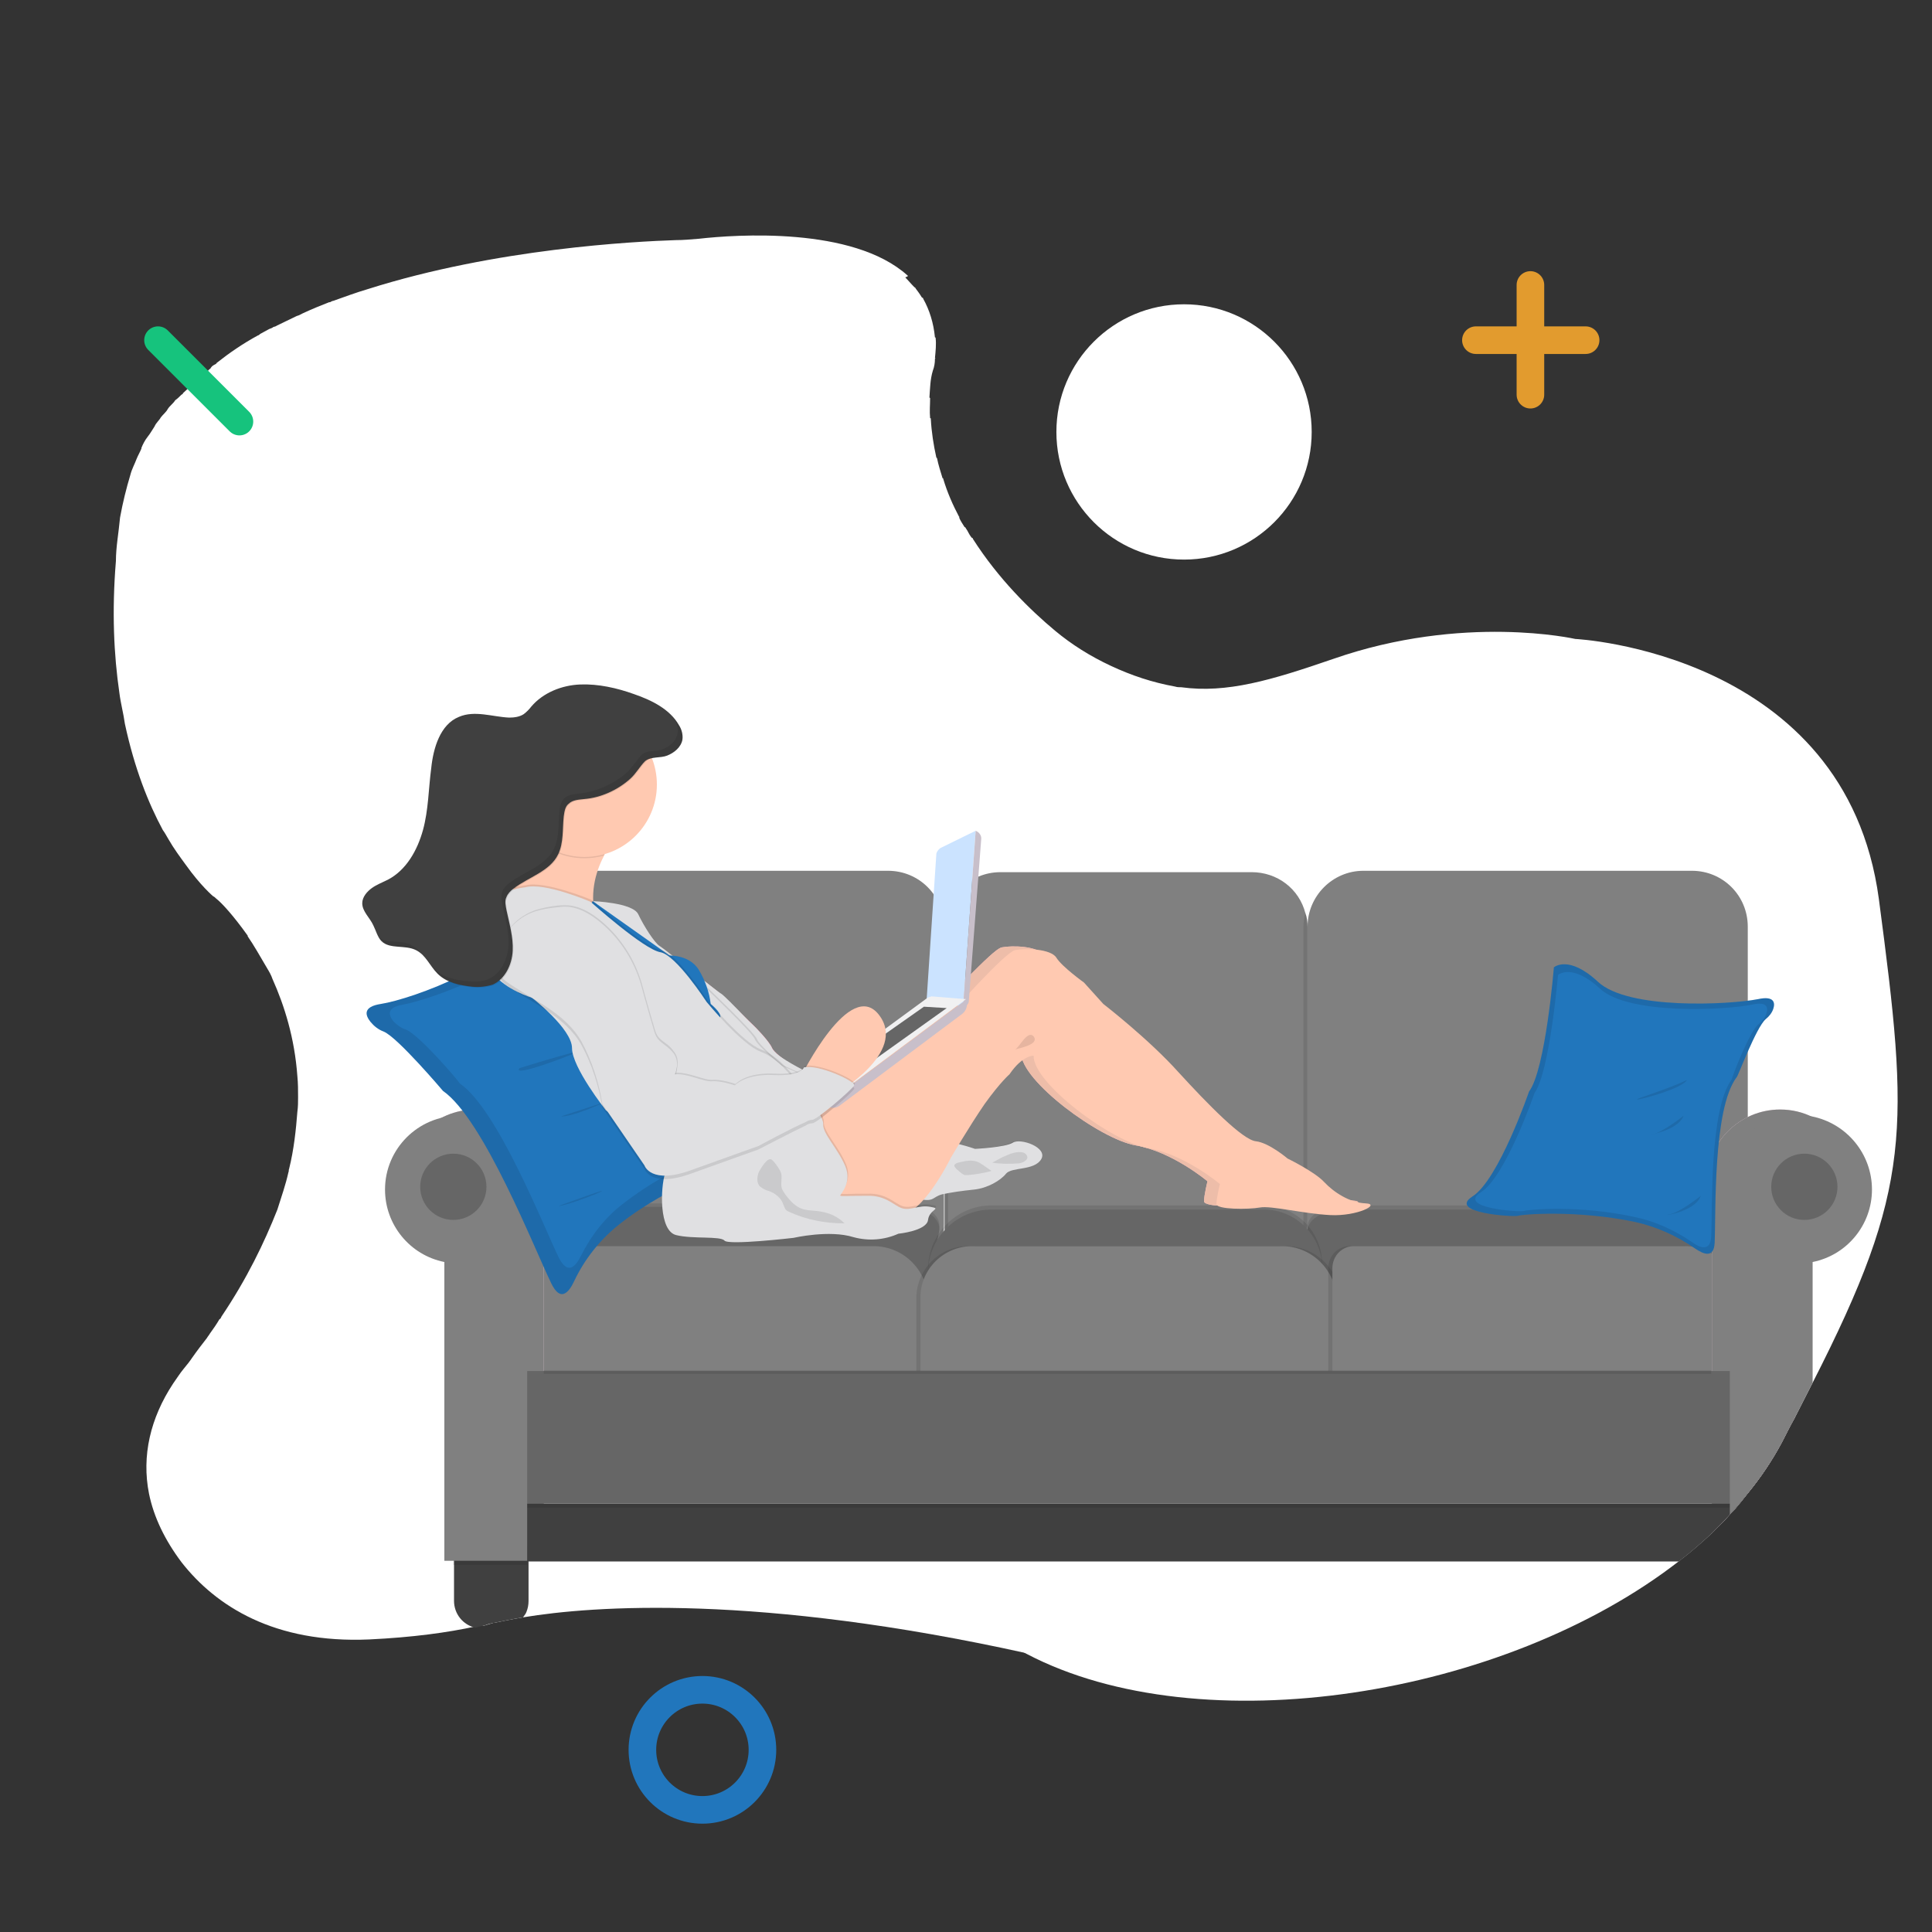 <?xml version="1.0" encoding="utf-8"?>
<!-- Generator: Adobe Illustrator 23.0.1, SVG Export Plug-In . SVG Version: 6.00 Build 0)  -->
<svg version="1.1" id="Calque_1" xmlns="http://www.w3.org/2000/svg" xmlns:xlink="http://www.w3.org/1999/xlink" x="0px" y="0px"
	 viewBox="0 0 280 280" style="enable-background:new 0 0 280 280;" xml:space="preserve">
<rect x="0" y="0" width="280" height="280" fill="#333333" stroke="none"/>
<style type="text/css">
	.st0{display:none;}
	.st1{display:inline;fill:#808080;}
	.st2{display:inline;fill:#666666;}
	.st3{display:inline;fill:#404040;}
	.st4{display:none;fill:#EDEDF4;}
	.st5{fill:#FFFFFF;}
	.st6{fill:#808080;}
	.st7{opacity:0.1;enable-background:new    ;}
	.st8{fill:#666666;}
	.st9{fill:#404040;}
	.st10{fill:#E9CCDB;}
	.st11{fill:#2176BC;}
	.st12{fill:#FD6F8D;}
	.st13{fill:#E0E0E2;}
	.st14{fill:#FFC9B1;}
	.st15{fill:#FFBEC5;}
	.st16{fill:#EDBDA9;}
	.st17{fill:#CBE3FF;}
	.st18{fill:#C8BFCA;}
	.st19{fill:#F1F1F2;}
	.st20{opacity:0.1;}
	.st21{fill:none;stroke:#E29B2E;stroke-width:4;stroke-linecap:round;stroke-miterlimit:10;}
	.st22{fill:none;stroke:#16C37D;stroke-width:4;stroke-linecap:round;stroke-miterlimit:10;}
	.st23{fill:none;stroke:#2176BC;stroke-width:4;stroke-linecap:round;stroke-miterlimit:10;}
</style>
<g class="st0">
	<rect x="303.3" y="17.1" class="st1" width="36" height="62.7"/>
	<path class="st2" d="M338.2,92.7v62.9c-1.8-0.5-3.4-1-4.7-1.5c-3.9-1.4-5.8-2.7-5.8-2.7s-0.1-0.1-0.4-0.3c-0.9-0.5-3.3-1.8-7-3.1
		c-1.7-0.6-3.6-1.1-5.8-1.6l-2.1-0.4V92.7H338.2L338.2,92.7z"/>
	<path class="st3" d="M376.4,92.7v62.9c-1.8-0.5-3.4-1-4.7-1.5c-3.9-1.4-5.8-2.7-5.8-2.7s-0.1-0.1-0.4-0.3c-0.9-0.5-3.3-1.8-7-3.1
		c-1.7-0.6-3.6-1.1-5.8-1.6l-2.1-0.4V92.7H376.4L376.4,92.7z"/>
</g>
<rect x="-8" y="-6" class="st4" width="292" height="289"/>
<path class="st5" d="M262.7,200.4c-0.8,1.6-1.7,3.3-2.6,5.1c-0.7,1.2-1.3,2.5-2,3.8c-1.3,2.4-2.9,4.8-4.7,7c-0.4,0.5-0.8,1-1.2,1.5
	c-0.2,0.2-0.3,0.4-0.5,0.6c-0.3,0.4-0.7,0.7-1,1.1c-0.8,0.9-1.7,1.8-2.6,2.7c-1.5,1.4-3,2.7-4.7,4C218,246,174,252.9,148.8,239.7
	c-3.9-2-7.3-4.5-10.2-7.6c-2.2-2.3-4.3-4.2-6.4-5.9c-2.9-2.3-5.8-4.1-8.7-5.4c-0.2-0.1-0.3-0.1-0.4-0.2c-1.2-0.5-2.4-1-3.6-1.4
	l-0.1-0.1c-0.3-0.1-0.8-0.2-1.1-0.4c-0.2-0.1-0.4-0.1-0.5-0.2c-0.3-0.1-0.6-0.2-0.9-0.2c-0.9-0.2-1.8-0.4-2.7-0.6
	c-4.4-0.8-8.5-0.6-12.1,0c-0.1,0-0.2,0-0.2,0c-0.9,0.1-1.8,0.3-2.6,0.5c-0.4,0.1-0.7,0.2-1.1,0.3c-1.1,0.3-2.2,0.7-3.1,1
	c-0.2,0.1-0.4,0.1-0.4,0.2c-1.6,0.7-2.9,1.3-4.2,2.2c-0.1,0-0.3,0.1-0.3,0.2c-1.6,1.2-3,2.4-4.1,3.7c-0.1,0.1-0.2,0.1-0.2,0.2
	c0,0,0,0,0,0c-0.1,0.2-0.4,0.5-0.5,0.8c-0.1,0.2-0.4,0.5-0.5,0.8c-1.4,1.8-4,4-8.5,5.8c-1.4,0.6-2.9,1.1-4.7,1.6c0,0-0.1,0-0.1,0
	c-0.4,0.1-0.9,0.2-1.3,0.4c0,0-0.1,0-0.1,0c-0.1,0-0.1,0-0.1,0c-0.3,0.1-0.7,0.2-1.1,0.3c0,0,0,0,0,0c-4.1,0.9-9.2,1.6-15.5,1.9
	c-13.7,0.6-22.2-4.8-27.2-11.2c-2.4-3.2-4-6.5-4.7-9.9c-1.1-5.5,0.2-11,3.5-16c0.5-0.7,1-1.5,1.5-2.1c0.5-0.6,0.9-1.1,1.3-1.7
	c0.7-1,1.4-1.9,2.1-2.8c0.1-0.2,0.3-0.4,0.4-0.6c0.5-0.7,1-1.4,1.4-2.1c0.2-0.1,0.2-0.2,0.3-0.4c3.7-5.5,6.2-10.7,8.1-15.5
	c0.6-1.9,1.2-3.6,1.6-5.4c0.1-0.2,0-0.3,0.1-0.5c0.7-2.8,1-5.7,1.2-8.3c0.1-0.7,0.1-1.4,0.1-2.1c0-1,0-2-0.1-3
	c-0.4-5.6-1.9-10.3-3.6-14.1c-0.2-0.6-0.5-1.1-0.8-1.6c-1-1.7-1.9-3.3-2.8-4.6c0-0.1,0-0.1,0-0.1c-2-2.8-3.7-4.7-4.6-5.4
	c-0.3-0.3-0.4-0.3-0.4-0.3s-1.8-1.5-4-4.6c-0.8-1.1-1.7-2.3-2.5-3.7c-0.3-0.5-0.5-0.9-0.8-1.3c-2.1-3.9-4.1-8.9-5.5-15.4
	c-0.2-1.5-0.6-2.9-0.8-4.5c-0.8-5.5-1.1-11.8-0.5-19.1c0-2,0.4-4.1,0.6-6.3c0.4-2.2,0.9-4.2,1.5-6.2c0.2-0.8,0.6-1.5,0.9-2.3
	c0.2-0.5,0.5-1,0.7-1.5c0-0.1,0-0.1,0-0.1c0.2-0.5,0.5-1.1,0.9-1.6c0.4-0.5,0.6-0.9,1-1.5c0.2-0.5,0.7-0.9,0.9-1.3
	c0.3-0.4,0.8-0.8,1-1.2c0.3-0.5,0.8-0.8,1.1-1.3c0.3-0.2,0.6-0.5,0.9-0.8c0.2-0.1,0.2-0.1,0.2-0.2c1.2-1.1,2.3-2.2,3.5-3.1
	c0-0.1,0.1-0.2,0.2-0.2c0-0.1,0.2-0.2,0.3-0.3c0.1-0.2,0.3-0.4,0.5-0.5c0.2-0.1,0.4-0.2,0.4-0.3c1.9-1.5,3.8-2.8,6-4
	c0.1,0,0.2-0.1,0.3-0.2c0.4-0.2,0.7-0.4,1.1-0.6c0.3-0.2,0.6-0.2,0.8-0.4c0.3-0.1,0.4-0.1,0.5-0.2c1-0.5,1.9-0.9,2.9-1.4l0.3-0.1
	l0.6-0.3c1.3-0.6,2.5-1.1,3.8-1.6l0.1,0c0.1,0,0.3-0.2,0.5-0.2c1.7-0.6,3.3-1.2,5-1.7c18.6-5.9,38.7-6.9,44.6-7.1
	c1.1,0,2.2-0.1,3.4-0.2c5.3-0.6,22.3-1.8,30.2,5.3c0.1,0.1,0.2,0.1-0.3,0.3c0.4,0.4,0.8,0.9,1.3,1.4c0.1,0.1,0.2,0.1,0.2,0.2
	c0.3,0.4,0.6,0.8,0.9,1.3c0.2,0.1,0.2,0.1,0.2,0.2c0.9,1.6,1.5,3.5,1.7,5.6c0.1,0,0.1,0,0.1,0.1c0.1,0.9,0,1.9-0.1,2.9
	c0.1,0,0.1,0,0,0.1c0,0.6-0.1,1.2-0.3,1.7c-0.4,1.3-0.4,2.6-0.5,3.9c0,0,0,0,0.1,0.1c0,0.9-0.1,1.9,0,2.9c0.1,0,0.1,0,0.1,0.1
	c0.1,1.9,0.4,3.8,0.8,5.6l0.1,0.1c0.2,1,0.5,1.9,0.8,2.9c0.1,0,0.1,0,0.1,0.1c0.6,2,1.4,3.8,2.3,5.5c0.1,0,0.1,0,0,0.1
	c0.2,0.5,0.5,0.9,0.8,1.4c0.1,0,0.1,0,0.2,0.2c0.3,0.4,0.4,0.8,0.8,1.3c0.2,0.1,0.2,0.1,0.2,0.2c3.7,5.8,8.3,10.3,11.9,13.3
	c2.4,2,5.1,3.7,8.1,5.1c3,1.4,6,2.4,9.3,3c0.3,0.1,0.6,0.1,0.9,0.1c6.6,0.9,13-1,22-4.1c18.9-6.6,35.1-2.9,35.1-2.9
	s39.2,1.9,44,37.7C276.7,163.6,277.2,172,262.7,200.4z"/>
<circle class="st5" cx="171.6" cy="62.6" r="18.5"/>
<path class="st5" d="M150.9,198.2l0,0.4l0,0.5v0.1l-1,18.6l0,0.6l-0.4,7.8l-0.7,13.4v0c-38.9-8.6-62.8-6.9-73-5.2
	c-1.8,0.3-3.2,0.6-4.2,0.8c0,0-0.1,0-0.1,0c-0.6,0.2-1.1,0.3-1.3,0.4c0,0-0.1,0-0.1,0c-0.1,0-0.1,0-0.1,0l-4.2-3.7l-16.2-14.3
	l14.9-2.9l2.4-0.5l8.2-1.6l1.5-0.3l2.4-0.5l67-12.9l0.3-0.1l2.8-0.5L150.9,198.2z"/>
<path class="st6" d="M189.5,134.4v43.1c0,0.7-0.1,1.5-0.3,2.2c-1,3.5-4.2,6-7.8,6h-36.4c-4.5,0-8.1-3.6-8.1-8.1c0,0,0,0,0,0v-43.1
	c0-4.5,3.6-8.1,8.1-8.1c0,0,0,0,0,0h36.4c3.7,0,6.9,2.4,7.8,6C189.4,132.9,189.5,133.6,189.5,134.4z"/>
<path class="st7" d="M137.4,134.4v43.1c0,0.7-0.1,1.5-0.3,2.2c-0.2-0.7-0.3-1.4-0.3-2.2v-43.1c0-0.7,0.1-1.5,0.3-2.2
	C137.3,132.9,137.4,133.6,137.4,134.4z"/>
<path class="st6" d="M81.1,126.2h47.6c4.5,0,8.1,3.6,8.1,8.1v43.1c0,4.5-3.6,8.1-8.1,8.1H81.1c-4.5,0-8.1-3.6-8.1-8.1v-43.1
	C73,129.9,76.6,126.2,81.1,126.2z"/>
<path class="st7" d="M189.5,134.4v43.1c0,0.7-0.1,1.5-0.3,2.2c-0.2-0.7-0.3-1.4-0.3-2.2v-43.1c0-0.7,0.1-1.5,0.3-2.2
	C189.4,132.9,189.5,133.6,189.5,134.4z"/>
<path class="st6" d="M197.6,126.2h47.6c4.5,0,8.1,3.6,8.1,8.1v43.1c0,4.5-3.6,8.1-8.1,8.1h-47.6c-4.5,0-8.1-3.6-8.1-8.1v-43.1
	C189.5,129.9,193.1,126.2,197.6,126.2z"/>
<path class="st7" d="M133.6,190H75.3l-0.3-5.1c-0.3-5.7,7.1-10.5,16.3-10.5H131c3.1,0,5.5,1.7,5.1,3.6L133.6,190z"/>
<path class="st8" d="M133.6,190.5H75.3l-0.3-5.1c-0.3-5.7,7.1-10.5,16.3-10.5H131c3.1,0,5.5,1.7,5.1,3.6L133.6,190.5z"/>
<path class="st7" d="M192,190.3h58.3l0.3-5.1c0.3-5.7-7.1-10.5-16.3-10.5h-39.7c-3.1,0-5.5,1.7-5.1,3.6L192,190.3z"/>
<path class="st8" d="M192,190.9h58.3l0.3-5.1c0.3-5.7-7.1-10.5-16.3-10.5h-39.7c-3.1,0-5.5,1.7-5.1,3.6L192,190.9z"/>
<path class="st7" d="M143.7,174.7h39.5c4.6,0,8.4,3.8,8.4,8.4v0v5.2l0,0h-57.1l0,0v-4.4C134.5,178.9,138.6,174.7,143.7,174.7z"/>
<path class="st8" d="M143.7,175.3h39.5c4.6,0,8.4,3.8,8.4,8.4v0v5.2l0,0h-57.1l0,0v-4.4C134.5,179.4,138.6,175.3,143.7,175.3z"/>
<path class="st6" d="M79.3,180.6h47.3c4.4,0,7.9,3.6,7.9,7.9v10.7l0,0H75.7l0,0v-15.1C75.7,182.1,77.3,180.6,79.3,180.6z"/>
<path class="st7" d="M140.3,180.6h44.9c4.4,0,7.9,3.6,7.9,7.9v10.7l0,0h-60.3l0,0v-11.2C132.9,183.9,136.2,180.6,140.3,180.6z"/>
<path class="st7" d="M141.5,180.6h44.9c4.4,0,7.9,3.6,7.9,7.9v10.7l0,0H134l0,0v-11.2C134,183.9,137.4,180.6,141.5,180.6z"/>
<path class="st6" d="M140.9,180.6h44.9c4.4,0,7.9,3.6,7.9,7.9v10.7l0,0h-60.3l0,0v-11.2C133.4,183.9,136.8,180.6,140.9,180.6z"/>
<path class="st7" d="M195.6,180.6h48c4.2,0,7.6,3.4,7.6,7.6v11.1l0,0h-58.7l0,0v-15.5C192.5,182,193.9,180.6,195.6,180.6
	L195.6,180.6z"/>
<path class="st6" d="M196.2,180.6h48c4.2,0,7.6,3.4,7.6,7.6v11.1l0,0h-58.7l0,0v-15.5C193.1,182,194.5,180.6,196.2,180.6
	L196.2,180.6z"/>
<path class="st9" d="M76.6,224v8c0,0.6-0.1,1.1-0.3,1.6c-0.1,0.3-0.3,0.5-0.5,0.8c-1.8,0.3-3.2,0.6-4.2,0.8c0,0-0.1,0-0.1,0
	c-0.4,0.1-0.9,0.2-1.3,0.4c0,0-0.1,0-0.1,0c-0.1,0-0.1,0-0.1,0c-0.3,0.1-0.7,0.2-1.1,0.3c0,0,0,0,0,0c-1.8-0.4-3.1-2-3.1-3.9v-8
	H76.6z"/>
<path class="st10" d="M79.6,171.5c0-5.9-4.8-10.7-10.7-10.7c-5.9,0-10.7,4.8-10.7,10.7c0,5.1,3.6,9.5,8.6,10.5v43.3h12v-49.9
	C79.3,174.2,79.6,172.9,79.6,171.5z"/>
<path class="st10" d="M268.7,171.5c0,5.1-3.6,9.5-8.6,10.5v23.5c-0.7,1.2-1.3,2.5-2,3.8c-1.3,2.4-2.9,4.8-4.7,7
	c-0.4,0.5-0.8,1-1.2,1.5c-0.2,0.2-0.3,0.4-0.5,0.6c-0.3,0.4-0.7,0.7-1,1.1c-0.8,0.9-1.7,1.8-2.6,2.7v-46.7c-0.5-1.3-0.8-2.6-0.8-4
	c0-5.9,4.8-10.7,10.7-10.7c1.7,0,3.3,0.4,4.7,1.1C266.2,163.6,268.7,167.3,268.7,171.5z"/>
<path class="st6" d="M79.6,171.5c0-5.9-4.8-10.7-10.7-10.7c-5.9,0-10.7,4.8-10.7,10.7c0,5.1,3.6,9.5,8.6,10.5v43.3h12v-49.9
	C79.3,174.2,79.6,172.9,79.6,171.5z"/>
<path class="st6" d="M268.7,171.5c0,5.1-3.6,9.5-8.6,10.5v23.5c-0.7,1.2-1.3,2.5-2,3.8c-1.3,2.4-2.9,4.8-4.7,7
	c-0.4,0.5-0.8,1-1.2,1.5c-0.2,0.2-0.3,0.4-0.5,0.6c-0.3,0.4-0.7,0.7-1,1.1c-0.8,0.9-1.7,1.8-2.6,2.7v-46.7c-0.5-1.3-0.8-2.6-0.8-4
	c0-5.9,4.8-10.7,10.7-10.7c1.7,0,3.3,0.4,4.7,1.1C266.2,163.6,268.7,167.3,268.7,171.5z"/>
<path class="st9" d="M252.1,217.9c-0.2,0.2-0.3,0.4-0.5,0.6c-0.3,0.4-0.7,0.7-1,1.1c-0.8,0.9-1.7,1.8-2.6,2.7c-1.5,1.4-3,2.7-4.7,4
	H73v-8.4H252.1z"/>
<path class="st7" d="M253.3,199.2v17.2c-0.4,0.5-0.8,1-1.2,1.5c-0.2,0.2-0.3,0.4-0.5,0.6H75v-19.2H253.3z"/>
<path class="st8" d="M253.3,198.6v17.8c-0.4,0.5-0.8,1-1.2,1.5H75v-19.2H253.3z"/>
<path class="st6" d="M271.3,172.4c0,5.1-3.6,9.5-8.6,10.5v17.5c-0.8,1.6-1.7,3.3-2.6,5.1c-0.7,1.2-1.3,2.5-2,3.8
	c-1.3,2.4-2.9,4.8-4.7,7c-0.4,0.5-0.8,1-1.2,1.5c-0.2,0.2-0.3,0.4-0.5,0.6c-0.3,0.4-0.7,0.7-1,1.1v-43.2c-0.5-1.3-0.8-2.6-0.8-4
	c0-5.9,4.8-10.7,10.7-10.7c0.7,0,1.4,0.1,2,0.2C267.6,162.8,271.3,167.2,271.3,172.4z"/>
<rect x="65.7" y="224" class="st7" width="10.7" height="2.8"/>
<path class="st6" d="M77.2,172.4c0-5.9-4.8-10.7-10.7-10.7c-5.9,0-10.7,4.8-10.7,10.7c0,5.1,3.6,9.5,8.6,10.5v43.3h12v-49.9
	C77,175.1,77.2,173.7,77.2,172.4z"/>
<rect x="78.8" y="198.6" class="st7" width="169.2" height="0.5"/>
<circle class="st8" cx="65.7" cy="172" r="4.8"/>
<circle class="st8" cx="261.5" cy="172" r="4.8"/>
<path class="st11" d="M55.6,149.5c-0.8-0.3-1.4-0.8-1.9-1.4c-0.8-1-1.1-2.2,1.5-2.6c4.5-0.7,19.5-6.1,21.7-12.9
	c2.2-6.8,5.3-5.3,5.3-5.3s9,17.5,13,20.4c0,0,11.1,13.8,16.1,15.1s-4.4,6.3-5.1,6.3c-0.6,0-8.9,2.4-16.4,8.3
	c-2.8,2.2-5.1,5.1-6.6,8.3c-0.8,1.7-2,3-3.3,0.3c-2.4-4.9-9.8-23.8-15.7-27.9C64.2,158.1,57.6,150.3,55.6,149.5z"/>
<path class="st7" d="M55.6,149.5c-0.8-0.3-1.4-0.8-1.9-1.4c-0.8-1-1.1-2.2,1.5-2.6c4.5-0.7,19.5-6.1,21.7-12.9
	c2.2-6.8,5.3-5.3,5.3-5.3s9,17.5,13,20.4c0,0,11.1,13.8,16.1,15.1s-4.4,6.3-5.1,6.3c-0.6,0-8.9,2.4-16.4,8.3
	c-2.8,2.2-5.1,5.1-6.6,8.3c-0.8,1.7-2,3-3.3,0.3c-2.4-4.9-9.8-23.8-15.7-27.9C64.2,158.1,57.6,150.3,55.6,149.5z"/>
<path class="st11" d="M58.8,149.2c-0.7-0.2-1.3-0.7-1.8-1.2c-0.7-0.9-1-2,1.4-2.4c4.3-0.8,18.5-5.9,20.7-12.1
	c2.2-6.2,5.1-4.9,5.1-4.9s8.2,15.9,11.9,18.5c0,0,10.3,12.4,14.9,13.5s-4.2,5.8-4.9,5.8c-0.5,0-8.4,2.3-15.6,7.9
	c-2.7,2-4.8,4.7-6.3,7.7c-0.8,1.6-1.9,2.8-3.2,0.3c-2.2-4.5-8.9-21.6-14.4-25.3C66.7,156.9,60.7,149.9,58.8,149.2z"/>
<path class="st7" d="M75.3,154.8c0,0-1.5,1.4,5.8-1.3C88.5,150.7,75.3,154.8,75.3,154.8z"/>
<path class="st7" d="M81.3,161.8c0,0,1.1,0.2,5.3-1.6C90.9,158.6,81.3,161.8,81.3,161.8z"/>
<path class="st7" d="M80.9,174.8c0,0,1,0,5.3-1.7C90.4,171.3,80.9,174.8,80.9,174.8z"/>
<path class="st11" d="M255.9,147.7c0.5-0.4,0.9-0.9,1.1-1.5c0.3-0.9,0.1-1.9-2.2-1.4c-4.1,0.8-18.8,1.6-23.2-2.5
	c-4.3-4-6.4-2.1-6.4-2.1s-1.2,14.8-3.6,18c0,0-4.4,12.8-8.2,15.2c-3.7,2.4,6,3,6.6,2.8c0.5-0.2,8.4-0.9,17,0.9c3.1,0.7,6,2,8.6,3.8
	c1.3,0.9,2.8,1.5,2.9-0.8c0.2-4.1-0.3-19.4,3.2-24C251.8,156.2,254.5,148.9,255.9,147.7z"/>
<path class="st7" d="M255.9,147.7c0.5-0.4,0.9-0.9,1.1-1.5c0.3-0.9,0.1-1.9-2.2-1.4c-4.1,0.8-18.8,1.6-23.2-2.5
	c-4.3-4-6.4-2.1-6.4-2.1s-1.2,14.8-3.6,18c0,0-4.4,12.8-8.2,15.2c-3.7,2.4,6,3,6.6,2.8c0.5-0.2,8.4-0.9,17,0.9c3.1,0.7,6,2,8.6,3.8
	c1.3,0.9,2.8,1.5,2.9-0.8c0.2-4.1-0.3-19.4,3.2-24C251.8,156.2,254.5,148.9,255.9,147.7z"/>
<path class="st11" d="M254.9,148.4c0.5-0.4,0.9-0.9,1.1-1.5c0.3-0.9,0.1-1.8-2.1-1.3c-3.9,0.8-17.9,1.5-22-2.3c-4.1-3.8-6.1-2-6.1-2
	s-1.2,14-3.4,17.1c0,0-4.2,12.2-7.8,14.4c-3.5,2.3,5.7,2.9,6.3,2.7c0.5-0.2,8-0.9,16.1,0.9c2.9,0.6,5.7,1.9,8.2,3.6
	c1.2,0.9,2.7,1.4,2.8-0.8c0.2-3.9-0.3-18.4,3-22.8C250.9,156.4,253.5,149.5,254.9,148.4z"/>
<path class="st7" d="M244.5,156.5c0,0-1,0.6-5.9,2.3C233.7,160.4,243.7,158.1,244.5,156.5z"/>
<path class="st7" d="M244,161.7c0,0-3.1,2.5-4.6,2.7S243.1,164.1,244,161.7z"/>
<path class="st7" d="M246.5,173.3c0,0-3.1,2.5-4.6,2.7C240.3,176.3,245.6,175.8,246.5,173.3z"/>
<path class="st12" d="M102.1,142.2l-0.4,4.7l2.3,4.9l3.2,2.8l3.5,2.1l3.2,2.2l3.2-2.9c0,0-4.7-3-5.2-4.1c-0.4-1-2.5-3.1-2.5-3.1
	l-3-2.9l-2.4-2.2L102.1,142.2z"/>
<path class="st13" d="M102.1,142.2l-0.4,4.7l2.3,4.9l3.2,2.8l3.5,2.1l3.2,2.2l3.2-2.9c0,0-4.7-3-5.2-4.1c-0.4-1-2.5-3.1-2.5-3.1
	l-3-2.9l-2.4-2.2L102.1,142.2z"/>
<path class="st14" d="M87.5,124.1c-1.2,2.3-2.2,5.7-1,9.5c2.1,7-13.3-2.8-13.3-2.8s3.3-4.9,4.3-9.2c0.3-1.4,0.4-2.7,0-3.8
	c-1.5-4.3,12.1,3.1,12.1,3.1C88.7,121.9,88,122.9,87.5,124.1z"/>
<path class="st7" d="M85.5,130.6c0,0,5.8,0.2,6.6,1.9s2.4,4.2,3.1,4.6c0.7,0.4,8.3,6.6,8.9,6.9c0.6,0.3,7.2,7.1,7.2,7.8
	c0,0.7,6.7,4.9,11,5.5c4.3,0.6,10.9,8.4,12.8,8.1c1.9-0.3,5.9,1.1,5.9,1.1s4.4-0.2,5.5-0.9c1.1-0.7,5.1,0.7,4.1,2.4
	s-4.3,1.1-5.1,2.1c-0.8,1-2.7,2.1-4.6,2.3c-1.9,0.2-3.3,0.4-4.7,0.7c-1.4,0.4-1.1,1.1-3.2,0.7c-2.2-0.4-10.5-15.2-10.5-15.2
	l-9.3-4.2c0,0-3.5-2.9-3.8-3.8c-0.3-0.9-7-7.3-7-7.3l-8.8-6.4L85.5,130.6z"/>
<path class="st13" d="M85.9,130.6c0,0,5.8,0.2,6.6,1.9s2.4,4.2,3.1,4.6c0.7,0.4,8.3,6.6,8.9,6.9c0.6,0.3,7.1,7.1,7.1,7.8
	c0,0.7,6.7,4.9,11,5.5s10.9,8.4,12.8,8.1c1.9-0.3,5.9,1.1,5.9,1.1s4.4-0.2,5.5-0.9c1.1-0.7,5.1,0.7,4.1,2.4s-4.3,1.1-5.1,2.1
	c-0.8,1-2.7,2.1-4.6,2.3c-1.9,0.2-3.3,0.4-4.7,0.7c-1.4,0.4-1.1,1.1-3.2,0.7c-2.2-0.4-10.5-15.2-10.5-15.2l-9.3-4.2
	c0,0-3.5-2.9-3.8-3.8s-7-7.3-7-7.3l-8.8-6.4L85.9,130.6z"/>
<path class="st15" d="M116.1,162.5c0,0,8.7-7.7,9.1-8.2c0.2-0.3,3-2.4,5.7-4.4c3.4-2.5,6.5-5.3,9.5-8.4c2-2,4.1-4.1,4.8-4.2
	c1.5-0.3,5.2-0.2,6,1.1c0.8,1.3,4.1,3.6,4.1,3.6l2.8,3.1c0,0,6.6,5.1,10.9,9.9c4.3,4.7,9.3,9.8,11.2,10c1.8,0.2,4.6,2.5,4.6,2.5
	s3.9,1.9,5.3,3.4c1.4,1.5,3.7,3,6,3.1s-1.2,1.9-5.1,1.7c-3.9-0.2-8.6-1.4-10.2-1.1c-1.7,0.3-6.3,0.3-6.3-0.5c0-0.9,0.5-2.9,0.5-2.9
	s-5.1-4.3-10.4-5.2c-5.2-0.9-16.7-9.4-16.6-13.4c0,0-1.6-0.1-3.5,2.7c0,0-1.3,1.1-3.6,4.3s-4.9,7.8-4.9,7.8s-4.1,8.4-7.5,8.3
	c-3.3-0.1-6.9-0.5-6.9-0.5l-4.4-3.1l-0.3-3.8L116.1,162.5z"/>
<path class="st16" d="M116.1,162.5c0,0,8.7-7.7,9.1-8.2c0.2-0.3,3-2.4,5.7-4.4c3.4-2.5,6.5-5.3,9.5-8.4c2-2,4.1-4.1,4.8-4.2
	c1.5-0.3,5.2-0.2,6,1.1c0.8,1.3,4.1,3.6,4.1,3.6l2.8,3.1c0,0,6.6,5.1,10.9,9.9c4.3,4.7,9.3,9.8,11.2,10c1.8,0.2,4.6,2.5,4.6,2.5
	s3.9,1.9,5.3,3.4c1.4,1.5,3.7,3,6,3.1s-1.2,1.9-5.1,1.7c-3.9-0.2-8.6-1.4-10.2-1.1c-1.7,0.3-6.3,0.3-6.3-0.5c0-0.9,0.5-2.9,0.5-2.9
	s-5.1-4.3-10.4-5.2c-5.2-0.9-16.7-9.4-16.6-13.4c0,0-1.6-0.1-3.5,2.7c0,0-1.3,1.1-3.6,4.3s-4.9,7.8-4.9,7.8s-4.1,8.4-7.5,8.3
	c-3.3-0.1-6.9-0.5-6.9-0.5l-4.4-3.1l-0.3-3.8L116.1,162.5z"/>
<path class="st14" d="M118.1,162.9c0,0,8.7-7.7,9.1-8.2c0.4-0.6,11.2-8.5,11.2-8.5s7.2-8.1,8.7-8.5c1.5-0.3,5.2-0.2,6,1.1
	c0.8,1.3,4,3.6,4,3.6l2.8,3.1c0,0,6.6,5.1,10.9,9.9c4.3,4.7,9.3,9.8,11.2,10s4.6,2.5,4.6,2.5s3.9,1.9,5.3,3.4s3.7,3,6,3.1
	c2.3,0.1-1.2,1.9-5.1,1.7c-3.9-0.2-8.6-1.4-10.2-1.1c-1.7,0.3-6.3,0.3-6.3-0.5c0-0.9,0.5-2.9,0.5-2.9s-5.1-4.3-10.4-5.2
	c-5.2-0.9-16.7-9.4-16.6-13.4c0,0-1.6-0.1-3.5,2.7c0,0-1.3,1.1-3.6,4.3c-2.2,3.2-4.9,7.8-4.9,7.8s-4.1,8.4-7.5,8.3
	c-3.3-0.1-6.9-0.5-6.9-0.5l-4.4-3.1l-0.3-3.8L118.1,162.9z"/>
<path class="st7" d="M146,167.4c-0.2,0.1-0.5,0.2-0.7,0.3l-1.5,0.8c1.3,0.2,2.6,0.2,3.9,0.1c0.7-0.1,1.7-0.7,0.9-1.4
	C148,166.7,146.6,167.1,146,167.4z"/>
<path class="st7" d="M139.3,168.4c0.8-0.2,1.7-0.3,2.4,0c0.3,0.1,0.5,0.3,0.7,0.4l1.3,0.9c-1.1,0.3-2.2,0.5-3.4,0.6
	c-0.2,0-0.3,0-0.5,0c-0.2-0.1-0.4-0.2-0.5-0.3C138.3,169.2,137.7,168.7,139.3,168.4z"/>
<path class="st7" d="M89.6,120.9c-0.8,1-1.5,2-2.1,3.1c-3.6,1-7.4,0-10-2.5c0.3-1.4,0.4-2.7,0-3.8C75.9,113.5,89.6,120.9,89.6,120.9
	z"/>
<circle class="st14" cx="84.7" cy="113.7" r="10.5"/>
<polygon class="st11" points="85.9,130.6 85.4,131.5 92.2,138.9 95.4,141.1 97.2,138.6 "/>
<path class="st11" d="M96.4,138.5c0,0,3.4-0.4,4.9,2.1c0.9,1.5,1.5,3.2,1.7,4.9c0,0,1.5,1.2,1.4,1.9c-0.1,0.4-0.4,0.8-0.8,1.1
	c0,0-3-1.7-3-1.8c0-0.1-2.3-2.6-2.3-2.6l-1.9-2V138.5z"/>
<path class="st7" d="M76.2,128.3c0,0-5.2,0.4-5.8,4.1s-0.7,5.7,1.1,8.3c1.9,2.5,5.7,3.6,5.7,3.6s5.8,4.5,5.8,7.3c0,2.8,4.9,9,4.9,9
	s9.3,6.9,8.6,9.1s-0.9,8.4,1.6,9c2.4,0.6,6.4,0.1,7,0.8s10-0.4,10-0.4s5.2-1.2,8.7-0.1c2.2,0.6,4.5,0.4,6.5-0.5c0,0,4.1-0.4,4.3-2
	s2.1-1.6,0.3-1.9c-1.7-0.3-2.8,0.6-4.1,0.2c-1.2-0.4-2.3-1.9-5.1-1.8c-2.9,0-3.5,0.1-3.8,0s1.8-1.7,0.7-4.3
	c-1.1-2.6-3.3-4.7-3.2-6.1c0.1-1.5-4.3-6.5-4.3-6.5s-2.1-3-4.8-4s-7.8-7.2-7.8-7.2s-4.4-6.8-6.7-7.2c-2.4-0.4-10.1-7.3-10.1-7.3
	S79,127.6,76.2,128.3z"/>
<path class="st13" d="M76.1,128.6c0,0-5.2,0.4-5.8,4.1c-0.5,3.7-0.7,5.7,1.1,8.3c1.9,2.5,5.7,3.6,5.7,3.6s5.8,4.5,5.8,7.3
	s4.9,9,4.9,9s9.3,6.9,8.6,9.1c-0.7,2.2-0.9,8.4,1.6,9c2.4,0.6,6.4,0.1,7,0.8c0.6,0.7,10-0.4,10-0.4s5.2-1.2,8.7-0.1
	c2.2,0.6,4.5,0.4,6.5-0.5c0,0,4.1-0.4,4.3-2c0.2-1.6,2.1-1.6,0.3-1.9c-1.7-0.3-2.8,0.6-4.1,0.2c-1.2-0.4-2.3-1.9-5.1-1.8
	c-2.9,0-3.5,0.1-3.8,0c-0.3,0,1.8-1.7,0.7-4.3s-3.3-4.7-3.2-6.1c0.1-1.5-4.3-6.5-4.3-6.5s-2.1-3-4.8-4s-7.8-7.2-7.8-7.2
	s-4.4-6.8-6.7-7.2c-2.4-0.4-10.1-7.3-10.1-7.3S78.9,127.8,76.1,128.6z"/>
<path class="st7" d="M110,169.8c-0.3,0.7-0.4,1.7,0.2,2.2c0.4,0.3,0.8,0.5,1.2,0.6c0.9,0.3,1.8,1,2.1,1.9c0.1,0.3,0.2,0.5,0.3,0.7
	c0.1,0.2,0.3,0.3,0.5,0.4c2.6,1.2,5.3,1.7,8.1,1.7c-0.9-0.9-2.1-1.5-3.4-1.7c-1-0.2-2.1-0.1-3-0.5s-1.6-1.2-2.2-2
	c-0.2-0.3-0.4-0.6-0.5-0.9c-0.2-0.7,0.1-1.5-0.1-2.2c-0.1-0.4-1.1-1.9-1.5-2C111.1,167.9,110.3,169.3,110,169.8z"/>
<path class="st7" d="M147.1,152.1c0.6-0.2,3.6-0.7,2.7-1.9C148.9,149.2,147.7,151.9,147.1,152.1z"/>
<path class="st17" d="M136.3,122.9l5.1-2.5l-1.8,25.5l-5.3-1.1l1.4-21C135.7,123.5,136,123.1,136.3,122.9z"/>
<path class="st18" d="M141.4,120.4L141.4,120.4l-1.8,25.5l0,0c0.4,0,0.7-0.3,0.8-0.7l1.8-23.5C142.3,121.1,141.9,120.6,141.4,120.4z
	"/>
<path class="st19" d="M134.3,144.7l-16.1,11.8c-0.5,0.4-0.6,1.1-0.3,1.6c0,0,0.1,0.1,0.1,0.1l1.6,1.8l20.4-15.2l-5-0.4
	C134.8,144.5,134.5,144.5,134.3,144.7z"/>
<polygon class="st8" points="133.9,145.9 123.1,153.5 124.6,155.1 137.2,146.1 "/>
<path class="st18" d="M119.6,160.1L119.6,160.1l20.4-15.2l0,0c0.3,0.7,0.1,1.5-0.5,2l-17.9,13.4C121,160.7,120.1,160.6,119.6,160.1z
	"/>
<path class="st14" d="M116.1,156c0,0,7.1-14.4,11.3-8.9c4.2,5.5-6.4,11.5-6.4,11.5L116.1,156z"/>
<path class="st7" d="M78.2,132.4c-2.9,0.7-5.1,2.9-6,5.8c-0.5,1.6-0.4,3.3,1.1,4.5c3.6,2.6,8.6,4.5,11,8.8c1.5,2.8,2.5,5.9,3,9
	l6.1,8.9c0,0,0.9,2.9,7,0.6c6.1-2.2,9.5-3.4,9.5-3.4s4.8-2.5,6.9-3.5c0.3-0.2,0.6-0.3,0.9-0.3c0.7,0,5.8-4.4,6.1-5
	c0.2-0.6-5.2-3.1-7.3-2.6c0,0-0.3,1.3-4.4,1.1c-4.1-0.2-5.6,1.5-5.6,1.5s-2-0.7-3.3-0.6c-1.3,0.1-3.6-1.2-5.4-1c0,0,0.9-1.8-0.3-3.2
	c-1.1-1.5-2.2-1.3-2.7-3.1c-0.3-1-1.2-4.1-1.9-6.7c-1-3.4-2.9-6.4-5.5-8.7c-1.7-1.5-3.7-2.7-5.8-2.7
	C80.6,131.9,79.4,132.1,78.2,132.4z"/>
<path class="st7" d="M78.3,131.7c-2.9,0.7-5.1,2.9-6,5.8c-0.5,1.6-0.4,3.3,1.1,4.5c3.6,2.6,8.6,4.5,11,8.8c1.5,2.8,2.5,5.9,3,9
	l6.1,8.9c0,0,0.9,2.9,7,0.6c6.1-2.2,9.5-3.4,9.5-3.4s4.8-2.6,6.9-3.5c0.3-0.2,0.6-0.3,0.9-0.3c0.7,0,5.8-4.4,6.1-5
	c0.2-0.6-5.2-3.1-7.3-2.6c0,0-0.3,1.3-4.4,1.1c-4.1-0.2-5.6,1.5-5.6,1.5s-2-0.7-3.3-0.6c-1.3,0.1-3.6-1.2-5.4-1c0,0,0.9-1.8-0.3-3.2
	c-1.1-1.5-2.2-1.3-2.7-3.1c-0.3-1-1.2-4.1-1.9-6.7c-1-3.4-2.9-6.4-5.5-8.7c-1.7-1.5-3.7-2.7-5.8-2.6
	C80.7,131.2,79.5,131.4,78.3,131.7z"/>
<path class="st13" d="M78.2,131.9c-2.9,0.7-5.1,2.9-6,5.8c-0.5,1.6-0.4,3.3,1.1,4.5c3.6,2.6,8.6,4.5,11,8.8c1.5,2.8,2.5,5.9,3,9
	l6.1,8.9c0,0,0.9,2.9,7,0.6c6.1-2.2,9.5-3.4,9.5-3.4s4.8-2.6,6.9-3.5c0.3-0.2,0.6-0.3,0.9-0.3c0.7,0,5.8-4.4,6.1-5
	c0.2-0.6-5.2-3.1-7.3-2.6c0,0-0.3,1.3-4.4,1.1c-4.1-0.2-5.6,1.5-5.6,1.5s-2-0.7-3.3-0.6c-1.3,0.1-3.6-1.2-5.4-1c0,0,0.9-1.8-0.3-3.2
	s-2.2-1.3-2.7-3.1c-0.3-1-1.2-4.1-1.9-6.7c-1-3.4-2.9-6.4-5.5-8.7c-1.7-1.5-3.7-2.7-5.8-2.6C80.6,131.5,79.4,131.6,78.2,131.9z"/>
<path class="st9" d="M96.7,109.5c1-0.4,2-1.2,2.2-2.3c0.1-0.7-0.1-1.5-0.5-2.1c-1.3-2.3-3.9-3.6-6.5-4.5c-2.5-0.9-5.2-1.5-7.8-1.4
	c-2.7,0.1-5.4,1.2-7.1,3.2c-0.3,0.4-0.7,0.8-1.1,1.1c-0.6,0.4-1.4,0.5-2.1,0.5c-2.4-0.1-5-1.1-7.3-0.1c-2.7,1.1-3.7,4.5-4,7.4
	c-0.4,3-0.4,6.1-1.2,9c-0.8,2.9-2.4,5.8-5.1,7.2c-0.8,0.4-1.6,0.7-2.3,1.2c-0.7,0.5-1.4,1.3-1.4,2.2c0,1.2,1.1,2.1,1.6,3.2
	c0.4,0.8,0.6,1.7,1.2,2.3c1.2,1.2,3.4,0.5,5,1.3c1.4,0.7,2,2.3,3.1,3.4c1.3,1.3,3.2,1.7,5,1.9c1,0.1,2,0,3-0.3
	c1.8-0.8,2.8-2.9,2.9-4.9c0.1-2-0.5-4-0.9-5.9c-0.1-0.6-0.3-1.3,0-1.9c0.2-0.5,0.6-0.9,1-1.2c2.2-1.7,5.3-2.5,6.5-5
	c0.8-1.7,0.6-3.6,0.8-5.5c0.1-0.7,0.2-1.4,0.7-1.8c0.6-0.6,1.5-0.6,2.3-0.7c2.4-0.2,4.8-1.3,6.6-2.9c0.9-0.8,1.4-1.8,2.2-2.6
	C94.4,109.6,95.7,109.9,96.7,109.5z"/>
<g class="st20">
	<path d="M59.5,136.9c-1.5-0.7-3.5-0.1-4.7-1.1c0.1,0.2,0.3,0.4,0.4,0.6c1.2,1.2,3.4,0.5,5,1.3c0.4,0.2,0.7,0.4,1,0.7
		C60.8,137.8,60.2,137.3,59.5,136.9z"/>
	<path d="M98.4,105.1c-0.3-0.5-0.7-1-1.1-1.5c0.1,0.2,0.3,0.4,0.4,0.6c0.4,0.6,0.6,1.4,0.5,2.1c-0.2,1.1-1.1,1.9-2.2,2.3
		c-1,0.4-2.3,0-3.1,0.9c-0.8,0.9-1.3,1.8-2.2,2.6c-1.9,1.6-4.2,2.6-6.6,2.9c-0.8,0.1-1.7,0.1-2.3,0.7c-0.5,0.5-0.7,1.2-0.7,1.8
		c-0.2,1.8,0,3.8-0.8,5.5c-1.2,2.5-4.3,3.3-6.5,5c-0.4,0.3-0.8,0.7-1,1.2c-0.2,0.6-0.1,1.3,0,1.9c0.4,2,1,3.9,0.9,5.9
		s-1.1,4.1-2.9,4.9c-0.9,0.4-2,0.4-3,0.3c-1.8-0.1-3.7-0.6-5-1.9l0,0c0.2,0.3,0.5,0.6,0.7,0.9c1.3,1.3,3.2,1.7,5,1.9
		c1,0.1,2,0,3-0.3c1.8-0.8,2.8-2.9,2.9-4.9c0.1-2-0.5-4-0.9-5.9c-0.1-0.6-0.3-1.3,0-1.9c0.2-0.5,0.6-0.9,1-1.2
		c2.2-1.7,5.3-2.5,6.5-5c0.8-1.7,0.6-3.6,0.8-5.5c0.1-0.7,0.2-1.4,0.7-1.8c0.6-0.6,1.5-0.6,2.3-0.7c2.4-0.2,4.8-1.3,6.6-2.9
		c0.9-0.8,1.4-1.8,2.2-2.6c0.8-0.9,2.1-0.5,3.1-0.9c1.1-0.4,2-1.2,2.2-2.3C99,106.5,98.8,105.8,98.4,105.1z"/>
</g>
<line class="st21" x1="175" y1="-88.2" x2="163.2" y2="-76.4"/>
<circle class="st22" cx="123" cy="-82.3" r="8.7"/>
<line class="st22" x1="68.3" y1="-144.8" x2="56.5" y2="-133"/>
<line class="st22" x1="22.9" y1="49.3" x2="34.7" y2="61.1"/>
<circle class="st21" cx="198.1" cy="-76.4" r="8.7"/>
<circle class="st23" cx="101.8" cy="253.6" r="8.7"/>
<g>
	<line class="st23" x1="67.9" y1="-73.6" x2="52" y2="-73.6"/>
	<line class="st23" x1="59.8" y1="-65.7" x2="59.8" y2="-81.6"/>
</g>
<g>
	<line class="st21" x1="229.8" y1="49.3" x2="213.9" y2="49.3"/>
	<line class="st21" x1="221.8" y1="57.2" x2="221.8" y2="41.3"/>
</g>
</svg>
